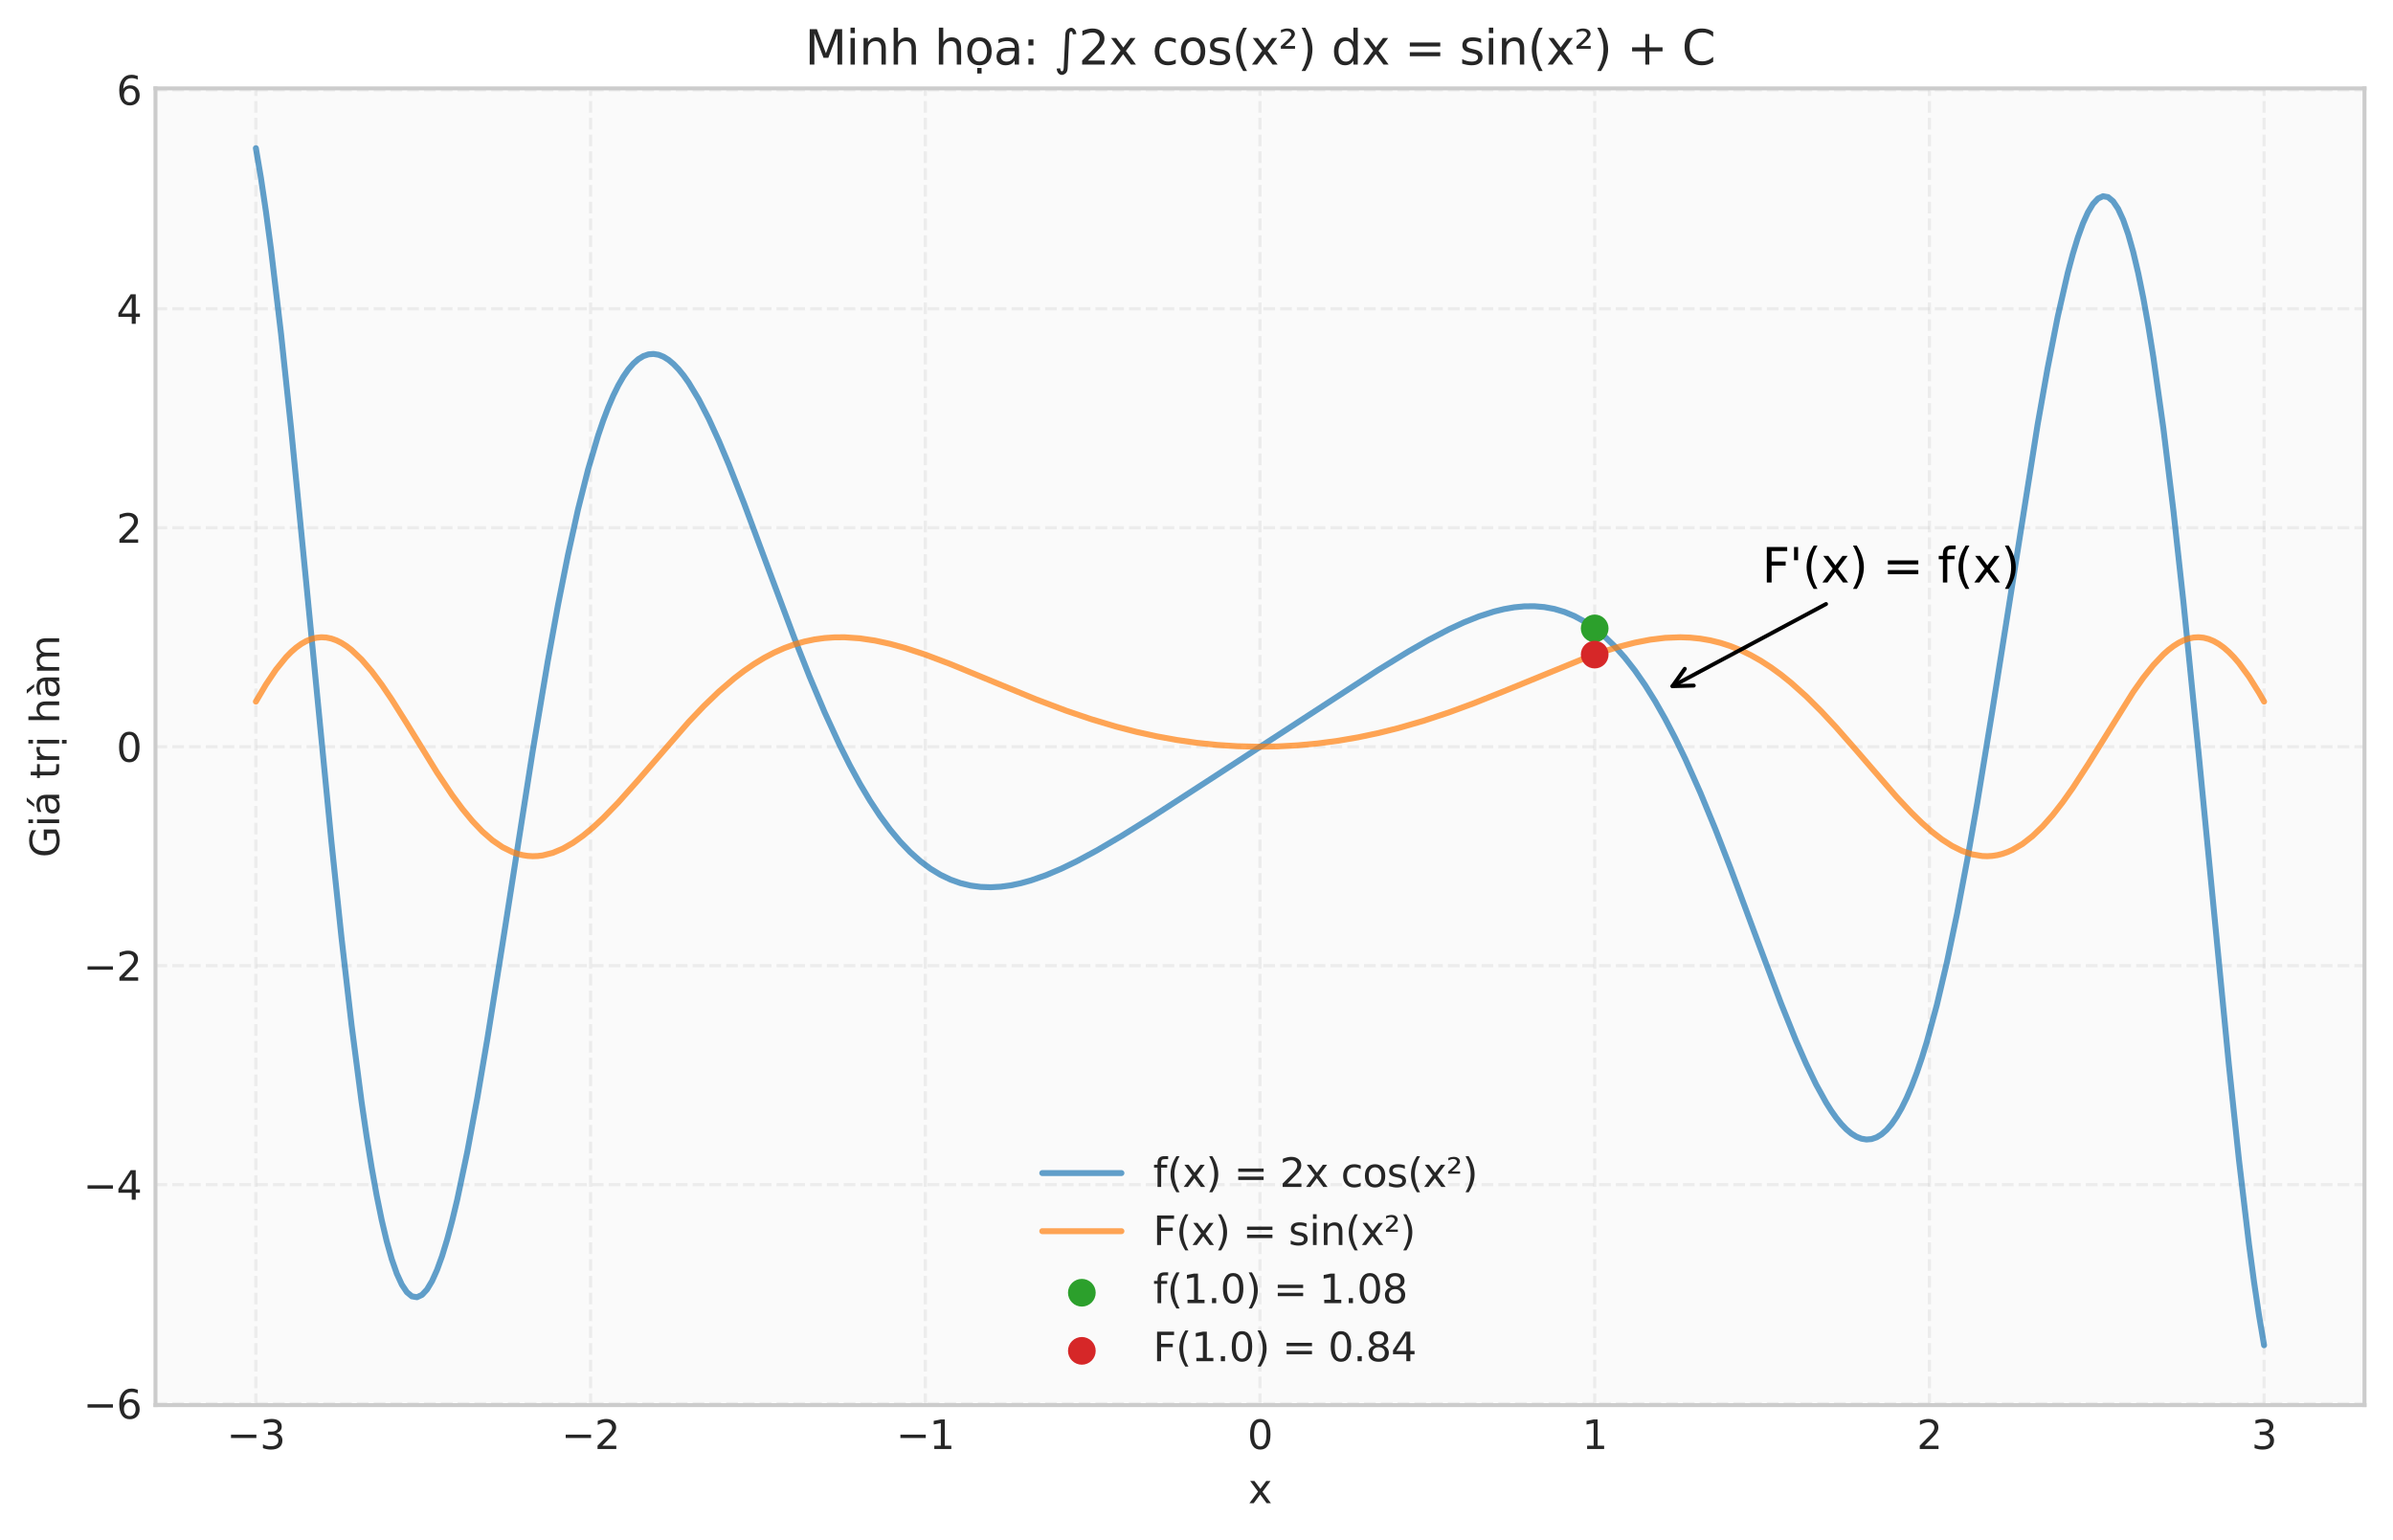 <?xml version="1.0" encoding="utf-8" standalone="no"?>
<!DOCTYPE svg PUBLIC "-//W3C//DTD SVG 1.1//EN"
  "http://www.w3.org/Graphics/SVG/1.1/DTD/svg11.dtd">
<svg xmlns:xlink="http://www.w3.org/1999/xlink" width="604.472pt" height="389.014pt" viewBox="0 0 604.472 389.014" xmlns="http://www.w3.org/2000/svg" version="1.1">
 <defs>
  <style type="text/css">*{stroke-linejoin: round; stroke-linecap: butt}</style>
 </defs>
 <g id="figure_1">
  <g id="patch_1">
   <path d="M 0 389.014 
L 604.472 389.014 
L 604.472 0 
L 0 0 
z
" style="fill: #ffffff"/>
  </g>
  <g id="axes_1">
   <g id="patch_2">
    <path d="M 39.272 354.958 
L 597.272 354.958 
L 597.272 22.318 
L 39.272 22.318 
z
" style="fill: #fafafa"/>
   </g>
   <g id="matplotlib.axis_1">
    <g id="xtick_1">
     <g id="line2d_1">
      <path d="M 64.636 354.958 
L 64.636 22.318 
" clip-path="url(#p04a3a39ef6)" style="fill: none; stroke-dasharray: 2.96,1.28; stroke-dashoffset: 0; stroke: #cccccc; stroke-opacity: 0.3; stroke-width: 0.8"/>
     </g>
     <g id="line2d_2"/>
     <g id="text_1">
      <!-- −3 -->
      <g style="fill: #262626" transform="translate(57.264 366.057) scale(0.1 -0.1)">
       <defs>
        <path id="DejaVuSans-2212" d="M 678 2272 
L 4684 2272 
L 4684 1741 
L 678 1741 
L 678 2272 
z
" transform="scale(0.016)"/>
        <path id="DejaVuSans-33" d="M 2597 2516 
Q 3050 2419 3304 2112 
Q 3559 1806 3559 1356 
Q 3559 666 3084 287 
Q 2609 -91 1734 -91 
Q 1441 -91 1130 -33 
Q 819 25 488 141 
L 488 750 
Q 750 597 1062 519 
Q 1375 441 1716 441 
Q 2309 441 2620 675 
Q 2931 909 2931 1356 
Q 2931 1769 2642 2001 
Q 2353 2234 1838 2234 
L 1294 2234 
L 1294 2753 
L 1863 2753 
Q 2328 2753 2575 2939 
Q 2822 3125 2822 3475 
Q 2822 3834 2567 4026 
Q 2313 4219 1838 4219 
Q 1578 4219 1281 4162 
Q 984 4106 628 3988 
L 628 4550 
Q 988 4650 1302 4700 
Q 1616 4750 1894 4750 
Q 2613 4750 3031 4423 
Q 3450 4097 3450 3541 
Q 3450 3153 3228 2886 
Q 3006 2619 2597 2516 
z
" transform="scale(0.016)"/>
       </defs>
       <use xlink:href="#DejaVuSans-2212"/>
       <use xlink:href="#DejaVuSans-33" transform="translate(83.789 0)"/>
      </g>
     </g>
    </g>
    <g id="xtick_2">
     <g id="line2d_3">
      <path d="M 149.181 354.958 
L 149.181 22.318 
" clip-path="url(#p04a3a39ef6)" style="fill: none; stroke-dasharray: 2.96,1.28; stroke-dashoffset: 0; stroke: #cccccc; stroke-opacity: 0.3; stroke-width: 0.8"/>
     </g>
     <g id="line2d_4"/>
     <g id="text_2">
      <!-- −2 -->
      <g style="fill: #262626" transform="translate(141.81 366.057) scale(0.1 -0.1)">
       <defs>
        <path id="DejaVuSans-32" d="M 1228 531 
L 3431 531 
L 3431 0 
L 469 0 
L 469 531 
Q 828 903 1448 1529 
Q 2069 2156 2228 2338 
Q 2531 2678 2651 2914 
Q 2772 3150 2772 3378 
Q 2772 3750 2511 3984 
Q 2250 4219 1831 4219 
Q 1534 4219 1204 4116 
Q 875 4013 500 3803 
L 500 4441 
Q 881 4594 1212 4672 
Q 1544 4750 1819 4750 
Q 2544 4750 2975 4387 
Q 3406 4025 3406 3419 
Q 3406 3131 3298 2873 
Q 3191 2616 2906 2266 
Q 2828 2175 2409 1742 
Q 1991 1309 1228 531 
z
" transform="scale(0.016)"/>
       </defs>
       <use xlink:href="#DejaVuSans-2212"/>
       <use xlink:href="#DejaVuSans-32" transform="translate(83.789 0)"/>
      </g>
     </g>
    </g>
    <g id="xtick_3">
     <g id="line2d_5">
      <path d="M 233.726 354.958 
L 233.726 22.318 
" clip-path="url(#p04a3a39ef6)" style="fill: none; stroke-dasharray: 2.96,1.28; stroke-dashoffset: 0; stroke: #cccccc; stroke-opacity: 0.3; stroke-width: 0.8"/>
     </g>
     <g id="line2d_6"/>
     <g id="text_3">
      <!-- −1 -->
      <g style="fill: #262626" transform="translate(226.355 366.057) scale(0.1 -0.1)">
       <defs>
        <path id="DejaVuSans-31" d="M 794 531 
L 1825 531 
L 1825 4091 
L 703 3866 
L 703 4441 
L 1819 4666 
L 2450 4666 
L 2450 531 
L 3481 531 
L 3481 0 
L 794 0 
L 794 531 
z
" transform="scale(0.016)"/>
       </defs>
       <use xlink:href="#DejaVuSans-2212"/>
       <use xlink:href="#DejaVuSans-31" transform="translate(83.789 0)"/>
      </g>
     </g>
    </g>
    <g id="xtick_4">
     <g id="line2d_7">
      <path d="M 318.272 354.958 
L 318.272 22.318 
" clip-path="url(#p04a3a39ef6)" style="fill: none; stroke-dasharray: 2.96,1.28; stroke-dashoffset: 0; stroke: #cccccc; stroke-opacity: 0.3; stroke-width: 0.8"/>
     </g>
     <g id="line2d_8"/>
     <g id="text_4">
      <!-- 0 -->
      <g style="fill: #262626" transform="translate(315.091 366.057) scale(0.1 -0.1)">
       <defs>
        <path id="DejaVuSans-30" d="M 2034 4250 
Q 1547 4250 1301 3770 
Q 1056 3291 1056 2328 
Q 1056 1369 1301 889 
Q 1547 409 2034 409 
Q 2525 409 2770 889 
Q 3016 1369 3016 2328 
Q 3016 3291 2770 3770 
Q 2525 4250 2034 4250 
z
M 2034 4750 
Q 2819 4750 3233 4129 
Q 3647 3509 3647 2328 
Q 3647 1150 3233 529 
Q 2819 -91 2034 -91 
Q 1250 -91 836 529 
Q 422 1150 422 2328 
Q 422 3509 836 4129 
Q 1250 4750 2034 4750 
z
" transform="scale(0.016)"/>
       </defs>
       <use xlink:href="#DejaVuSans-30"/>
      </g>
     </g>
    </g>
    <g id="xtick_5">
     <g id="line2d_9">
      <path d="M 402.817 354.958 
L 402.817 22.318 
" clip-path="url(#p04a3a39ef6)" style="fill: none; stroke-dasharray: 2.96,1.28; stroke-dashoffset: 0; stroke: #cccccc; stroke-opacity: 0.3; stroke-width: 0.8"/>
     </g>
     <g id="line2d_10"/>
     <g id="text_5">
      <!-- 1 -->
      <g style="fill: #262626" transform="translate(399.636 366.057) scale(0.1 -0.1)">
       <use xlink:href="#DejaVuSans-31"/>
      </g>
     </g>
    </g>
    <g id="xtick_6">
     <g id="line2d_11">
      <path d="M 487.363 354.958 
L 487.363 22.318 
" clip-path="url(#p04a3a39ef6)" style="fill: none; stroke-dasharray: 2.96,1.28; stroke-dashoffset: 0; stroke: #cccccc; stroke-opacity: 0.3; stroke-width: 0.8"/>
     </g>
     <g id="line2d_12"/>
     <g id="text_6">
      <!-- 2 -->
      <g style="fill: #262626" transform="translate(484.182 366.057) scale(0.1 -0.1)">
       <use xlink:href="#DejaVuSans-32"/>
      </g>
     </g>
    </g>
    <g id="xtick_7">
     <g id="line2d_13">
      <path d="M 571.908 354.958 
L 571.908 22.318 
" clip-path="url(#p04a3a39ef6)" style="fill: none; stroke-dasharray: 2.96,1.28; stroke-dashoffset: 0; stroke: #cccccc; stroke-opacity: 0.3; stroke-width: 0.8"/>
     </g>
     <g id="line2d_14"/>
     <g id="text_7">
      <!-- 3 -->
      <g style="fill: #262626" transform="translate(568.727 366.057) scale(0.1 -0.1)">
       <use xlink:href="#DejaVuSans-33"/>
      </g>
     </g>
    </g>
    <g id="text_8">
     <!-- x -->
     <g style="fill: #262626" transform="translate(315.312 379.735) scale(0.1 -0.1)">
      <defs>
       <path id="DejaVuSans-78" d="M 3513 3500 
L 2247 1797 
L 3578 0 
L 2900 0 
L 1881 1375 
L 863 0 
L 184 0 
L 1544 1831 
L 300 3500 
L 978 3500 
L 1906 2253 
L 2834 3500 
L 3513 3500 
z
" transform="scale(0.016)"/>
      </defs>
      <use xlink:href="#DejaVuSans-78"/>
     </g>
    </g>
   </g>
   <g id="matplotlib.axis_2">
    <g id="ytick_1">
     <g id="line2d_15">
      <path d="M 39.272 354.586 
L 597.272 354.586 
" clip-path="url(#p04a3a39ef6)" style="fill: none; stroke-dasharray: 2.96,1.28; stroke-dashoffset: 0; stroke: #cccccc; stroke-opacity: 0.3; stroke-width: 0.8"/>
     </g>
     <g id="line2d_16"/>
     <g id="text_9">
      <!-- −6 -->
      <g style="fill: #262626" transform="translate(21.03 358.385) scale(0.1 -0.1)">
       <defs>
        <path id="DejaVuSans-36" d="M 2113 2584 
Q 1688 2584 1439 2293 
Q 1191 2003 1191 1497 
Q 1191 994 1439 701 
Q 1688 409 2113 409 
Q 2538 409 2786 701 
Q 3034 994 3034 1497 
Q 3034 2003 2786 2293 
Q 2538 2584 2113 2584 
z
M 3366 4563 
L 3366 3988 
Q 3128 4100 2886 4159 
Q 2644 4219 2406 4219 
Q 1781 4219 1451 3797 
Q 1122 3375 1075 2522 
Q 1259 2794 1537 2939 
Q 1816 3084 2150 3084 
Q 2853 3084 3261 2657 
Q 3669 2231 3669 1497 
Q 3669 778 3244 343 
Q 2819 -91 2113 -91 
Q 1303 -91 875 529 
Q 447 1150 447 2328 
Q 447 3434 972 4092 
Q 1497 4750 2381 4750 
Q 2619 4750 2861 4703 
Q 3103 4656 3366 4563 
z
" transform="scale(0.016)"/>
       </defs>
       <use xlink:href="#DejaVuSans-2212"/>
       <use xlink:href="#DejaVuSans-36" transform="translate(83.789 0)"/>
      </g>
     </g>
    </g>
    <g id="ytick_2">
     <g id="line2d_17">
      <path d="M 39.272 299.27 
L 597.272 299.27 
" clip-path="url(#p04a3a39ef6)" style="fill: none; stroke-dasharray: 2.96,1.28; stroke-dashoffset: 0; stroke: #cccccc; stroke-opacity: 0.3; stroke-width: 0.8"/>
     </g>
     <g id="line2d_18"/>
     <g id="text_10">
      <!-- −4 -->
      <g style="fill: #262626" transform="translate(21.03 303.069) scale(0.1 -0.1)">
       <defs>
        <path id="DejaVuSans-34" d="M 2419 4116 
L 825 1625 
L 2419 1625 
L 2419 4116 
z
M 2253 4666 
L 3047 4666 
L 3047 1625 
L 3713 1625 
L 3713 1100 
L 3047 1100 
L 3047 0 
L 2419 0 
L 2419 1100 
L 313 1100 
L 313 1709 
L 2253 4666 
z
" transform="scale(0.016)"/>
       </defs>
       <use xlink:href="#DejaVuSans-2212"/>
       <use xlink:href="#DejaVuSans-34" transform="translate(83.789 0)"/>
      </g>
     </g>
    </g>
    <g id="ytick_3">
     <g id="line2d_19">
      <path d="M 39.272 243.954 
L 597.272 243.954 
" clip-path="url(#p04a3a39ef6)" style="fill: none; stroke-dasharray: 2.96,1.28; stroke-dashoffset: 0; stroke: #cccccc; stroke-opacity: 0.3; stroke-width: 0.8"/>
     </g>
     <g id="line2d_20"/>
     <g id="text_11">
      <!-- −2 -->
      <g style="fill: #262626" transform="translate(21.03 247.753) scale(0.1 -0.1)">
       <use xlink:href="#DejaVuSans-2212"/>
       <use xlink:href="#DejaVuSans-32" transform="translate(83.789 0)"/>
      </g>
     </g>
    </g>
    <g id="ytick_4">
     <g id="line2d_21">
      <path d="M 39.272 188.638 
L 597.272 188.638 
" clip-path="url(#p04a3a39ef6)" style="fill: none; stroke-dasharray: 2.96,1.28; stroke-dashoffset: 0; stroke: #cccccc; stroke-opacity: 0.3; stroke-width: 0.8"/>
     </g>
     <g id="line2d_22"/>
     <g id="text_12">
      <!-- 0 -->
      <g style="fill: #262626" transform="translate(29.409 192.437) scale(0.1 -0.1)">
       <use xlink:href="#DejaVuSans-30"/>
      </g>
     </g>
    </g>
    <g id="ytick_5">
     <g id="line2d_23">
      <path d="M 39.272 133.322 
L 597.272 133.322 
" clip-path="url(#p04a3a39ef6)" style="fill: none; stroke-dasharray: 2.96,1.28; stroke-dashoffset: 0; stroke: #cccccc; stroke-opacity: 0.3; stroke-width: 0.8"/>
     </g>
     <g id="line2d_24"/>
     <g id="text_13">
      <!-- 2 -->
      <g style="fill: #262626" transform="translate(29.409 137.121) scale(0.1 -0.1)">
       <use xlink:href="#DejaVuSans-32"/>
      </g>
     </g>
    </g>
    <g id="ytick_6">
     <g id="line2d_25">
      <path d="M 39.272 78.006 
L 597.272 78.006 
" clip-path="url(#p04a3a39ef6)" style="fill: none; stroke-dasharray: 2.96,1.28; stroke-dashoffset: 0; stroke: #cccccc; stroke-opacity: 0.3; stroke-width: 0.8"/>
     </g>
     <g id="line2d_26"/>
     <g id="text_14">
      <!-- 4 -->
      <g style="fill: #262626" transform="translate(29.409 81.806) scale(0.1 -0.1)">
       <use xlink:href="#DejaVuSans-34"/>
      </g>
     </g>
    </g>
    <g id="ytick_7">
     <g id="line2d_27">
      <path d="M 39.272 22.69 
L 597.272 22.69 
" clip-path="url(#p04a3a39ef6)" style="fill: none; stroke-dasharray: 2.96,1.28; stroke-dashoffset: 0; stroke: #cccccc; stroke-opacity: 0.3; stroke-width: 0.8"/>
     </g>
     <g id="line2d_28"/>
     <g id="text_15">
      <!-- 6 -->
      <g style="fill: #262626" transform="translate(29.409 26.49) scale(0.1 -0.1)">
       <use xlink:href="#DejaVuSans-36"/>
      </g>
     </g>
    </g>
    <g id="text_16">
     <!-- Giá trị hàm -->
     <g style="fill: #262626" transform="translate(14.95 216.651) rotate(-90) scale(0.1 -0.1)">
      <defs>
       <path id="DejaVuSans-47" d="M 3809 666 
L 3809 1919 
L 2778 1919 
L 2778 2438 
L 4434 2438 
L 4434 434 
Q 4069 175 3628 42 
Q 3188 -91 2688 -91 
Q 1594 -91 976 548 
Q 359 1188 359 2328 
Q 359 3472 976 4111 
Q 1594 4750 2688 4750 
Q 3144 4750 3555 4637 
Q 3966 4525 4313 4306 
L 4313 3634 
Q 3963 3931 3569 4081 
Q 3175 4231 2741 4231 
Q 1884 4231 1454 3753 
Q 1025 3275 1025 2328 
Q 1025 1384 1454 906 
Q 1884 428 2741 428 
Q 3075 428 3337 486 
Q 3600 544 3809 666 
z
" transform="scale(0.016)"/>
       <path id="DejaVuSans-69" d="M 603 3500 
L 1178 3500 
L 1178 0 
L 603 0 
L 603 3500 
z
M 603 4863 
L 1178 4863 
L 1178 4134 
L 603 4134 
L 603 4863 
z
" transform="scale(0.016)"/>
       <path id="DejaVuSans-e1" d="M 2194 1759 
Q 1497 1759 1228 1600 
Q 959 1441 959 1056 
Q 959 750 1161 570 
Q 1363 391 1709 391 
Q 2188 391 2477 730 
Q 2766 1069 2766 1631 
L 2766 1759 
L 2194 1759 
z
M 3341 1997 
L 3341 0 
L 2766 0 
L 2766 531 
Q 2569 213 2275 61 
Q 1981 -91 1556 -91 
Q 1019 -91 701 211 
Q 384 513 384 1019 
Q 384 1609 779 1909 
Q 1175 2209 1959 2209 
L 2766 2209 
L 2766 2266 
Q 2766 2663 2505 2880 
Q 2244 3097 1772 3097 
Q 1472 3097 1187 3025 
Q 903 2953 641 2809 
L 641 3341 
Q 956 3463 1253 3523 
Q 1550 3584 1831 3584 
Q 2591 3584 2966 3190 
Q 3341 2797 3341 1997 
z
M 2290 5119 
L 2912 5119 
L 1894 3944 
L 1415 3944 
L 2290 5119 
z
" transform="scale(0.016)"/>
       <path id="DejaVuSans-20" transform="scale(0.016)"/>
       <path id="DejaVuSans-74" d="M 1172 4494 
L 1172 3500 
L 2356 3500 
L 2356 3053 
L 1172 3053 
L 1172 1153 
Q 1172 725 1289 603 
Q 1406 481 1766 481 
L 2356 481 
L 2356 0 
L 1766 0 
Q 1100 0 847 248 
Q 594 497 594 1153 
L 594 3053 
L 172 3053 
L 172 3500 
L 594 3500 
L 594 4494 
L 1172 4494 
z
" transform="scale(0.016)"/>
       <path id="DejaVuSans-72" d="M 2631 2963 
Q 2534 3019 2420 3045 
Q 2306 3072 2169 3072 
Q 1681 3072 1420 2755 
Q 1159 2438 1159 1844 
L 1159 0 
L 581 0 
L 581 3500 
L 1159 3500 
L 1159 2956 
Q 1341 3275 1631 3429 
Q 1922 3584 2338 3584 
Q 2397 3584 2469 3576 
Q 2541 3569 2628 3553 
L 2631 2963 
z
" transform="scale(0.016)"/>
       <path id="DejaVuSans-1ecb" d="M 603 3500 
L 1178 3500 
L 1178 0 
L 603 0 
L 603 3500 
z
M 603 4863 
L 1178 4863 
L 1178 4134 
L 603 4134 
L 603 4863 
z
M 594 -441 
L 1169 -441 
L 1169 -1172 
L 594 -1172 
L 594 -441 
z
" transform="scale(0.016)"/>
       <path id="DejaVuSans-68" d="M 3513 2113 
L 3513 0 
L 2938 0 
L 2938 2094 
Q 2938 2591 2744 2837 
Q 2550 3084 2163 3084 
Q 1697 3084 1428 2787 
Q 1159 2491 1159 1978 
L 1159 0 
L 581 0 
L 581 4863 
L 1159 4863 
L 1159 2956 
Q 1366 3272 1645 3428 
Q 1925 3584 2291 3584 
Q 2894 3584 3203 3211 
Q 3513 2838 3513 2113 
z
" transform="scale(0.016)"/>
       <path id="DejaVuSans-e0" d="M 2194 1759 
Q 1497 1759 1228 1600 
Q 959 1441 959 1056 
Q 959 750 1161 570 
Q 1363 391 1709 391 
Q 2188 391 2477 730 
Q 2766 1069 2766 1631 
L 2766 1759 
L 2194 1759 
z
M 3341 1997 
L 3341 0 
L 2766 0 
L 2766 531 
Q 2569 213 2275 61 
Q 1981 -91 1556 -91 
Q 1019 -91 701 211 
Q 384 513 384 1019 
Q 384 1609 779 1909 
Q 1175 2209 1959 2209 
L 2766 2209 
L 2766 2266 
Q 2766 2663 2505 2880 
Q 2244 3097 1772 3097 
Q 1472 3097 1187 3025 
Q 903 2953 641 2809 
L 641 3341 
Q 956 3463 1253 3523 
Q 1550 3584 1831 3584 
Q 2591 3584 2966 3190 
Q 3341 2797 3341 1997 
z
M 1403 5119 
L 2284 3950 
L 1806 3950 
L 787 5119 
L 1403 5119 
z
" transform="scale(0.016)"/>
       <path id="DejaVuSans-6d" d="M 3328 2828 
Q 3544 3216 3844 3400 
Q 4144 3584 4550 3584 
Q 5097 3584 5394 3201 
Q 5691 2819 5691 2113 
L 5691 0 
L 5113 0 
L 5113 2094 
Q 5113 2597 4934 2840 
Q 4756 3084 4391 3084 
Q 3944 3084 3684 2787 
Q 3425 2491 3425 1978 
L 3425 0 
L 2847 0 
L 2847 2094 
Q 2847 2600 2669 2842 
Q 2491 3084 2119 3084 
Q 1678 3084 1418 2786 
Q 1159 2488 1159 1978 
L 1159 0 
L 581 0 
L 581 3500 
L 1159 3500 
L 1159 2956 
Q 1356 3278 1631 3431 
Q 1906 3584 2284 3584 
Q 2666 3584 2933 3390 
Q 3200 3197 3328 2828 
z
" transform="scale(0.016)"/>
      </defs>
      <use xlink:href="#DejaVuSans-47"/>
      <use xlink:href="#DejaVuSans-69" transform="translate(77.49 0)"/>
      <use xlink:href="#DejaVuSans-e1" transform="translate(105.273 0)"/>
      <use xlink:href="#DejaVuSans-20" transform="translate(166.553 0)"/>
      <use xlink:href="#DejaVuSans-74" transform="translate(198.34 0)"/>
      <use xlink:href="#DejaVuSans-72" transform="translate(237.549 0)"/>
      <use xlink:href="#DejaVuSans-1ecb" transform="translate(278.662 0)"/>
      <use xlink:href="#DejaVuSans-20" transform="translate(306.445 0)"/>
      <use xlink:href="#DejaVuSans-68" transform="translate(338.232 0)"/>
      <use xlink:href="#DejaVuSans-e0" transform="translate(401.611 0)"/>
      <use xlink:href="#DejaVuSans-6d" transform="translate(462.891 0)"/>
     </g>
    </g>
   </g>
   <g id="line2d_29">
    <path d="M 64.636 37.438 
L 65.907 44.921 
L 67.178 53.451 
L 68.45 62.933 
L 70.992 84.344 
L 73.535 108.309 
L 77.349 147.144 
L 83.706 212.556 
L 86.249 236.747 
L 88.791 258.853 
L 91.334 278.377 
L 92.605 287.045 
L 93.877 294.929 
L 95.148 302 
L 96.42 308.232 
L 97.691 313.608 
L 98.962 318.117 
L 100.234 321.755 
L 101.505 324.523 
L 102.776 326.428 
L 104.048 327.484 
L 105.319 327.707 
L 106.59 327.122 
L 107.862 325.754 
L 109.133 323.635 
L 110.404 320.799 
L 111.676 317.284 
L 112.947 313.132 
L 114.219 308.383 
L 115.49 303.084 
L 118.033 291.02 
L 120.575 277.323 
L 123.118 262.382 
L 126.932 238.481 
L 134.56 189.749 
L 138.374 167.013 
L 140.917 153.034 
L 143.46 140.218 
L 146.003 128.71 
L 148.545 118.617 
L 151.088 110.01 
L 152.359 106.277 
L 153.631 102.926 
L 154.902 99.958 
L 156.173 97.369 
L 157.445 95.158 
L 158.716 93.318 
L 159.988 91.842 
L 161.259 90.724 
L 162.53 89.953 
L 163.802 89.519 
L 165.073 89.411 
L 166.344 89.617 
L 167.616 90.124 
L 168.887 90.918 
L 170.158 91.986 
L 171.43 93.312 
L 172.701 94.883 
L 173.972 96.682 
L 176.515 100.904 
L 179.058 105.855 
L 181.601 111.413 
L 184.143 117.456 
L 187.957 127.181 
L 194.314 144.271 
L 200.671 161.244 
L 204.485 170.902 
L 208.299 179.942 
L 212.113 188.233 
L 214.656 193.298 
L 217.199 197.971 
L 219.741 202.241 
L 222.284 206.103 
L 224.827 209.556 
L 227.37 212.605 
L 229.912 215.259 
L 232.455 217.53 
L 234.998 219.431 
L 237.541 220.981 
L 240.083 222.197 
L 242.626 223.101 
L 245.169 223.711 
L 247.711 224.051 
L 250.254 224.14 
L 252.797 224 
L 255.34 223.653 
L 257.882 223.118 
L 260.425 222.414 
L 264.239 221.082 
L 268.053 219.471 
L 271.867 217.632 
L 276.953 214.905 
L 283.309 211.179 
L 290.938 206.425 
L 303.651 198.2 
L 348.149 169.243 
L 355.777 164.573 
L 360.862 161.665 
L 365.948 159.009 
L 369.762 157.24 
L 373.576 155.716 
L 377.39 154.491 
L 379.933 153.869 
L 382.476 153.425 
L 385.018 153.179 
L 387.561 153.151 
L 390.104 153.363 
L 392.646 153.835 
L 395.189 154.589 
L 397.732 155.647 
L 400.275 157.027 
L 402.817 158.751 
L 405.36 160.835 
L 407.903 163.295 
L 410.445 166.146 
L 412.988 169.396 
L 415.531 173.053 
L 418.074 177.119 
L 420.616 181.592 
L 423.159 186.463 
L 425.702 191.717 
L 429.516 200.27 
L 433.33 209.533 
L 437.144 219.36 
L 443.501 236.456 
L 449.858 253.407 
L 453.672 262.895 
L 456.214 268.71 
L 458.757 273.98 
L 461.3 278.582 
L 462.571 280.595 
L 463.843 282.394 
L 465.114 283.964 
L 466.385 285.29 
L 467.657 286.358 
L 468.928 287.152 
L 470.199 287.659 
L 471.471 287.865 
L 472.742 287.757 
L 474.014 287.324 
L 475.285 286.552 
L 476.556 285.434 
L 477.828 283.958 
L 479.099 282.118 
L 480.37 279.907 
L 481.642 277.319 
L 482.913 274.35 
L 484.184 270.999 
L 485.456 267.266 
L 486.727 263.151 
L 489.27 253.795 
L 491.813 242.983 
L 494.355 230.805 
L 496.898 217.387 
L 499.441 202.893 
L 503.255 179.591 
L 514.697 107.293 
L 517.24 92.925 
L 519.782 79.996 
L 522.325 68.893 
L 523.597 64.145 
L 524.868 59.992 
L 526.139 56.477 
L 527.411 53.642 
L 528.682 51.523 
L 529.953 50.155 
L 531.225 49.569 
L 532.496 49.793 
L 533.767 50.848 
L 535.039 52.753 
L 536.31 55.521 
L 537.582 59.159 
L 538.853 63.668 
L 540.124 69.045 
L 541.396 75.277 
L 542.667 82.347 
L 543.938 90.232 
L 546.481 108.311 
L 549.024 129.182 
L 551.566 152.4 
L 555.381 190.391 
L 563.009 268.967 
L 565.551 292.933 
L 568.094 314.344 
L 569.366 323.825 
L 570.637 332.355 
L 571.908 339.838 
L 571.908 339.838 
" clip-path="url(#p04a3a39ef6)" style="fill: none; stroke: #1f77b4; stroke-opacity: 0.7; stroke-width: 1.5; stroke-linecap: round"/>
   </g>
   <g id="line2d_30">
    <path d="M 64.636 177.24 
L 67.178 172.923 
L 69.721 169.146 
L 72.264 166.013 
L 73.535 164.712 
L 74.806 163.599 
L 76.078 162.679 
L 77.349 161.956 
L 78.62 161.431 
L 79.892 161.107 
L 81.163 160.982 
L 82.435 161.053 
L 83.706 161.318 
L 84.977 161.771 
L 86.249 162.406 
L 87.52 163.215 
L 88.791 164.191 
L 91.334 166.603 
L 93.877 169.559 
L 96.42 172.964 
L 98.962 176.718 
L 102.776 182.776 
L 110.404 195.165 
L 114.219 200.868 
L 116.761 204.308 
L 119.304 207.385 
L 121.847 210.05 
L 124.389 212.267 
L 126.932 214.009 
L 129.475 215.262 
L 130.746 215.704 
L 132.018 216.022 
L 133.289 216.219 
L 134.56 216.295 
L 135.832 216.253 
L 137.103 216.095 
L 139.646 215.446 
L 142.188 214.377 
L 144.731 212.922 
L 147.274 211.122 
L 149.817 209.018 
L 152.359 206.655 
L 156.173 202.726 
L 161.259 197.007 
L 173.972 182.372 
L 177.787 178.366 
L 181.601 174.695 
L 185.415 171.415 
L 187.957 169.468 
L 190.5 167.721 
L 193.043 166.179 
L 195.586 164.845 
L 198.128 163.717 
L 200.671 162.793 
L 203.214 162.067 
L 205.756 161.533 
L 208.299 161.183 
L 210.842 161.007 
L 213.385 160.994 
L 217.199 161.257 
L 221.013 161.823 
L 224.827 162.649 
L 228.641 163.696 
L 233.726 165.365 
L 240.083 167.763 
L 248.983 171.427 
L 261.696 176.663 
L 269.325 179.54 
L 275.681 181.694 
L 282.038 183.587 
L 287.124 184.896 
L 292.209 186.014 
L 297.294 186.936 
L 302.38 187.661 
L 307.465 188.186 
L 312.551 188.511 
L 317.636 188.637 
L 322.722 188.562 
L 327.807 188.286 
L 332.893 187.811 
L 337.978 187.136 
L 343.063 186.263 
L 348.149 185.193 
L 353.234 183.931 
L 359.591 182.095 
L 365.948 179.991 
L 372.305 177.653 
L 379.933 174.61 
L 400.275 166.29 
L 405.36 164.496 
L 409.174 163.325 
L 412.988 162.347 
L 416.802 161.603 
L 420.616 161.134 
L 424.43 160.981 
L 426.973 161.074 
L 429.516 161.336 
L 432.059 161.777 
L 434.601 162.405 
L 437.144 163.229 
L 439.687 164.255 
L 442.229 165.486 
L 444.772 166.924 
L 447.315 168.569 
L 449.858 170.417 
L 452.4 172.462 
L 456.214 175.877 
L 460.029 179.668 
L 463.843 183.769 
L 468.928 189.572 
L 479.099 201.336 
L 482.913 205.391 
L 485.456 207.866 
L 487.998 210.105 
L 490.541 212.063 
L 493.084 213.695 
L 495.627 214.962 
L 498.169 215.825 
L 500.712 216.253 
L 501.983 216.295 
L 503.255 216.219 
L 504.526 216.022 
L 505.798 215.704 
L 507.069 215.262 
L 508.34 214.697 
L 510.883 213.199 
L 513.426 211.217 
L 515.968 208.772 
L 518.511 205.895 
L 521.054 202.63 
L 523.597 199.031 
L 527.411 193.156 
L 538.853 174.804 
L 541.396 171.212 
L 543.938 168.019 
L 546.481 165.324 
L 547.752 164.191 
L 549.024 163.215 
L 550.295 162.406 
L 551.566 161.771 
L 552.838 161.318 
L 554.109 161.053 
L 555.381 160.982 
L 556.652 161.107 
L 557.923 161.431 
L 559.195 161.956 
L 560.466 162.679 
L 561.737 163.599 
L 563.009 164.712 
L 564.28 166.013 
L 565.551 167.494 
L 568.094 170.96 
L 570.637 175.021 
L 571.908 177.24 
L 571.908 177.24 
" clip-path="url(#p04a3a39ef6)" style="fill: none; stroke: #ff7f0e; stroke-opacity: 0.7; stroke-width: 1.5; stroke-linecap: round"/>
   </g>
   <g id="patch_3">
    <path d="M 39.272 354.958 
L 39.272 22.318 
" style="fill: none; stroke: #cccccc; stroke-linejoin: miter; stroke-linecap: square"/>
   </g>
   <g id="patch_4">
    <path d="M 597.272 354.958 
L 597.272 22.318 
" style="fill: none; stroke: #cccccc; stroke-linejoin: miter; stroke-linecap: square"/>
   </g>
   <g id="patch_5">
    <path d="M 39.272 354.958 
L 597.272 354.958 
" style="fill: none; stroke: #cccccc; stroke-linejoin: miter; stroke-linecap: square"/>
   </g>
   <g id="patch_6">
    <path d="M 39.272 22.318 
L 597.272 22.318 
" style="fill: none; stroke: #cccccc; stroke-linejoin: miter; stroke-linecap: square"/>
   </g>
   <g id="patch_7">
    <path d="M 461.253 152.591 
Q 441.371 163.229 422.474 173.339 
" style="fill: none; stroke: #000000; stroke-linecap: round"/>
    <path d="M 427.838 173.191 
L 422.474 173.339 
L 425.574 168.959 
" style="fill: none; stroke: #000000; stroke-linecap: round"/>
   </g>
   <g id="text_17">
    <!-- F'(x) = f(x) -->
    <g transform="translate(445.09 147.151) scale(0.12 -0.12)">
     <defs>
      <path id="DejaVuSans-46" d="M 628 4666 
L 3309 4666 
L 3309 4134 
L 1259 4134 
L 1259 2759 
L 3109 2759 
L 3109 2228 
L 1259 2228 
L 1259 0 
L 628 0 
L 628 4666 
z
" transform="scale(0.016)"/>
      <path id="DejaVuSans-27" d="M 1147 4666 
L 1147 2931 
L 616 2931 
L 616 4666 
L 1147 4666 
z
" transform="scale(0.016)"/>
      <path id="DejaVuSans-28" d="M 1984 4856 
Q 1566 4138 1362 3434 
Q 1159 2731 1159 2009 
Q 1159 1288 1364 580 
Q 1569 -128 1984 -844 
L 1484 -844 
Q 1016 -109 783 600 
Q 550 1309 550 2009 
Q 550 2706 781 3412 
Q 1013 4119 1484 4856 
L 1984 4856 
z
" transform="scale(0.016)"/>
      <path id="DejaVuSans-29" d="M 513 4856 
L 1013 4856 
Q 1481 4119 1714 3412 
Q 1947 2706 1947 2009 
Q 1947 1309 1714 600 
Q 1481 -109 1013 -844 
L 513 -844 
Q 928 -128 1133 580 
Q 1338 1288 1338 2009 
Q 1338 2731 1133 3434 
Q 928 4138 513 4856 
z
" transform="scale(0.016)"/>
      <path id="DejaVuSans-3d" d="M 678 2906 
L 4684 2906 
L 4684 2381 
L 678 2381 
L 678 2906 
z
M 678 1631 
L 4684 1631 
L 4684 1100 
L 678 1100 
L 678 1631 
z
" transform="scale(0.016)"/>
      <path id="DejaVuSans-66" d="M 2375 4863 
L 2375 4384 
L 1825 4384 
Q 1516 4384 1395 4259 
Q 1275 4134 1275 3809 
L 1275 3500 
L 2222 3500 
L 2222 3053 
L 1275 3053 
L 1275 0 
L 697 0 
L 697 3053 
L 147 3053 
L 147 3500 
L 697 3500 
L 697 3744 
Q 697 4328 969 4595 
Q 1241 4863 1831 4863 
L 2375 4863 
z
" transform="scale(0.016)"/>
     </defs>
     <use xlink:href="#DejaVuSans-46"/>
     <use xlink:href="#DejaVuSans-27" transform="translate(57.52 0)"/>
     <use xlink:href="#DejaVuSans-28" transform="translate(85.01 0)"/>
     <use xlink:href="#DejaVuSans-78" transform="translate(124.023 0)"/>
     <use xlink:href="#DejaVuSans-29" transform="translate(183.203 0)"/>
     <use xlink:href="#DejaVuSans-20" transform="translate(222.217 0)"/>
     <use xlink:href="#DejaVuSans-3d" transform="translate(254.004 0)"/>
     <use xlink:href="#DejaVuSans-20" transform="translate(337.793 0)"/>
     <use xlink:href="#DejaVuSans-66" transform="translate(369.58 0)"/>
     <use xlink:href="#DejaVuSans-28" transform="translate(404.785 0)"/>
     <use xlink:href="#DejaVuSans-78" transform="translate(443.799 0)"/>
     <use xlink:href="#DejaVuSans-29" transform="translate(502.979 0)"/>
    </g>
   </g>
   <g id="text_18">
    <!-- Minh họa: ∫2x cos(x²) dx = sin(x²) + C -->
    <g style="fill: #262626" transform="translate(203.328 16.318) scale(0.12 -0.12)">
     <defs>
      <path id="DejaVuSans-4d" d="M 628 4666 
L 1569 4666 
L 2759 1491 
L 3956 4666 
L 4897 4666 
L 4897 0 
L 4281 0 
L 4281 4097 
L 3078 897 
L 2444 897 
L 1241 4097 
L 1241 0 
L 628 0 
L 628 4666 
z
" transform="scale(0.016)"/>
      <path id="DejaVuSans-6e" d="M 3513 2113 
L 3513 0 
L 2938 0 
L 2938 2094 
Q 2938 2591 2744 2837 
Q 2550 3084 2163 3084 
Q 1697 3084 1428 2787 
Q 1159 2491 1159 1978 
L 1159 0 
L 581 0 
L 581 3500 
L 1159 3500 
L 1159 2956 
Q 1366 3272 1645 3428 
Q 1925 3584 2291 3584 
Q 2894 3584 3203 3211 
Q 3513 2838 3513 2113 
z
" transform="scale(0.016)"/>
      <path id="DejaVuSans-1ecd" d="M 1959 3097 
Q 1497 3097 1228 2736 
Q 959 2375 959 1747 
Q 959 1119 1226 758 
Q 1494 397 1959 397 
Q 2419 397 2687 759 
Q 2956 1122 2956 1747 
Q 2956 2369 2687 2733 
Q 2419 3097 1959 3097 
z
M 1959 3584 
Q 2709 3584 3137 3096 
Q 3566 2609 3566 1747 
Q 3566 888 3137 398 
Q 2709 -91 1959 -91 
Q 1206 -91 779 398 
Q 353 888 353 1747 
Q 353 2609 779 3096 
Q 1206 3584 1959 3584 
z
M 1666 -441 
L 2241 -441 
L 2241 -1172 
L 1666 -1172 
L 1666 -441 
z
" transform="scale(0.016)"/>
      <path id="DejaVuSans-61" d="M 2194 1759 
Q 1497 1759 1228 1600 
Q 959 1441 959 1056 
Q 959 750 1161 570 
Q 1363 391 1709 391 
Q 2188 391 2477 730 
Q 2766 1069 2766 1631 
L 2766 1759 
L 2194 1759 
z
M 3341 1997 
L 3341 0 
L 2766 0 
L 2766 531 
Q 2569 213 2275 61 
Q 1981 -91 1556 -91 
Q 1019 -91 701 211 
Q 384 513 384 1019 
Q 384 1609 779 1909 
Q 1175 2209 1959 2209 
L 2766 2209 
L 2766 2266 
Q 2766 2663 2505 2880 
Q 2244 3097 1772 3097 
Q 1472 3097 1187 3025 
Q 903 2953 641 2809 
L 641 3341 
Q 956 3463 1253 3523 
Q 1550 3584 1831 3584 
Q 2591 3584 2966 3190 
Q 3341 2797 3341 1997 
z
" transform="scale(0.016)"/>
      <path id="DejaVuSans-3a" d="M 750 794 
L 1409 794 
L 1409 0 
L 750 0 
L 750 794 
z
M 750 3309 
L 1409 3309 
L 1409 2516 
L 750 2516 
L 750 3309 
z
" transform="scale(0.016)"/>
      <path id="DejaVuSans-222b" d="M 1509 3906 
Q 1534 4428 1787 4636 
Q 2041 4844 2277 4844 
Q 2513 4844 2709 4648 
Q 2906 4453 2969 4016 
L 2506 3969 
Q 2453 4375 2275 4375 
Q 2053 4375 2028 3828 
L 1825 -422 
Q 1800 -944 1547 -1151 
Q 1294 -1359 1058 -1359 
Q 822 -1359 625 -1164 
Q 428 -969 366 -531 
L 828 -484 
Q 881 -891 1059 -891 
Q 1281 -891 1306 -344 
L 1509 3906 
z
" transform="scale(0.016)"/>
      <path id="DejaVuSans-63" d="M 3122 3366 
L 3122 2828 
Q 2878 2963 2633 3030 
Q 2388 3097 2138 3097 
Q 1578 3097 1268 2742 
Q 959 2388 959 1747 
Q 959 1106 1268 751 
Q 1578 397 2138 397 
Q 2388 397 2633 464 
Q 2878 531 3122 666 
L 3122 134 
Q 2881 22 2623 -34 
Q 2366 -91 2075 -91 
Q 1284 -91 818 406 
Q 353 903 353 1747 
Q 353 2603 823 3093 
Q 1294 3584 2113 3584 
Q 2378 3584 2631 3529 
Q 2884 3475 3122 3366 
z
" transform="scale(0.016)"/>
      <path id="DejaVuSans-6f" d="M 1959 3097 
Q 1497 3097 1228 2736 
Q 959 2375 959 1747 
Q 959 1119 1226 758 
Q 1494 397 1959 397 
Q 2419 397 2687 759 
Q 2956 1122 2956 1747 
Q 2956 2369 2687 2733 
Q 2419 3097 1959 3097 
z
M 1959 3584 
Q 2709 3584 3137 3096 
Q 3566 2609 3566 1747 
Q 3566 888 3137 398 
Q 2709 -91 1959 -91 
Q 1206 -91 779 398 
Q 353 888 353 1747 
Q 353 2609 779 3096 
Q 1206 3584 1959 3584 
z
" transform="scale(0.016)"/>
      <path id="DejaVuSans-73" d="M 2834 3397 
L 2834 2853 
Q 2591 2978 2328 3040 
Q 2066 3103 1784 3103 
Q 1356 3103 1142 2972 
Q 928 2841 928 2578 
Q 928 2378 1081 2264 
Q 1234 2150 1697 2047 
L 1894 2003 
Q 2506 1872 2764 1633 
Q 3022 1394 3022 966 
Q 3022 478 2636 193 
Q 2250 -91 1575 -91 
Q 1294 -91 989 -36 
Q 684 19 347 128 
L 347 722 
Q 666 556 975 473 
Q 1284 391 1588 391 
Q 1994 391 2212 530 
Q 2431 669 2431 922 
Q 2431 1156 2273 1281 
Q 2116 1406 1581 1522 
L 1381 1569 
Q 847 1681 609 1914 
Q 372 2147 372 2553 
Q 372 3047 722 3315 
Q 1072 3584 1716 3584 
Q 2034 3584 2315 3537 
Q 2597 3491 2834 3397 
z
" transform="scale(0.016)"/>
      <path id="DejaVuSans-b2" d="M 838 2444 
L 2163 2444 
L 2163 2088 
L 294 2088 
L 294 2431 
Q 400 2528 597 2703 
Q 1672 3656 1672 3950 
Q 1672 4156 1509 4282 
Q 1347 4409 1081 4409 
Q 919 4409 728 4354 
Q 538 4300 313 4191 
L 313 4575 
Q 553 4663 761 4706 
Q 969 4750 1147 4750 
Q 1600 4750 1872 4544 
Q 2144 4338 2144 4000 
Q 2144 3566 1109 2678 
Q 934 2528 838 2444 
z
" transform="scale(0.016)"/>
      <path id="DejaVuSans-64" d="M 2906 2969 
L 2906 4863 
L 3481 4863 
L 3481 0 
L 2906 0 
L 2906 525 
Q 2725 213 2448 61 
Q 2172 -91 1784 -91 
Q 1150 -91 751 415 
Q 353 922 353 1747 
Q 353 2572 751 3078 
Q 1150 3584 1784 3584 
Q 2172 3584 2448 3432 
Q 2725 3281 2906 2969 
z
M 947 1747 
Q 947 1113 1208 752 
Q 1469 391 1925 391 
Q 2381 391 2643 752 
Q 2906 1113 2906 1747 
Q 2906 2381 2643 2742 
Q 2381 3103 1925 3103 
Q 1469 3103 1208 2742 
Q 947 2381 947 1747 
z
" transform="scale(0.016)"/>
      <path id="DejaVuSans-2b" d="M 2944 4013 
L 2944 2272 
L 4684 2272 
L 4684 1741 
L 2944 1741 
L 2944 0 
L 2419 0 
L 2419 1741 
L 678 1741 
L 678 2272 
L 2419 2272 
L 2419 4013 
L 2944 4013 
z
" transform="scale(0.016)"/>
      <path id="DejaVuSans-43" d="M 4122 4306 
L 4122 3641 
Q 3803 3938 3442 4084 
Q 3081 4231 2675 4231 
Q 1875 4231 1450 3742 
Q 1025 3253 1025 2328 
Q 1025 1406 1450 917 
Q 1875 428 2675 428 
Q 3081 428 3442 575 
Q 3803 722 4122 1019 
L 4122 359 
Q 3791 134 3420 21 
Q 3050 -91 2638 -91 
Q 1578 -91 968 557 
Q 359 1206 359 2328 
Q 359 3453 968 4101 
Q 1578 4750 2638 4750 
Q 3056 4750 3426 4639 
Q 3797 4528 4122 4306 
z
" transform="scale(0.016)"/>
     </defs>
     <use xlink:href="#DejaVuSans-4d"/>
     <use xlink:href="#DejaVuSans-69" transform="translate(86.279 0)"/>
     <use xlink:href="#DejaVuSans-6e" transform="translate(114.062 0)"/>
     <use xlink:href="#DejaVuSans-68" transform="translate(177.441 0)"/>
     <use xlink:href="#DejaVuSans-20" transform="translate(240.82 0)"/>
     <use xlink:href="#DejaVuSans-68" transform="translate(272.607 0)"/>
     <use xlink:href="#DejaVuSans-1ecd" transform="translate(335.986 0)"/>
     <use xlink:href="#DejaVuSans-61" transform="translate(397.168 0)"/>
     <use xlink:href="#DejaVuSans-3a" transform="translate(458.447 0)"/>
     <use xlink:href="#DejaVuSans-20" transform="translate(492.139 0)"/>
     <use xlink:href="#DejaVuSans-222b" transform="translate(523.926 0)"/>
     <use xlink:href="#DejaVuSans-32" transform="translate(576.025 0)"/>
     <use xlink:href="#DejaVuSans-78" transform="translate(639.648 0)"/>
     <use xlink:href="#DejaVuSans-20" transform="translate(698.828 0)"/>
     <use xlink:href="#DejaVuSans-63" transform="translate(730.615 0)"/>
     <use xlink:href="#DejaVuSans-6f" transform="translate(785.596 0)"/>
     <use xlink:href="#DejaVuSans-73" transform="translate(846.777 0)"/>
     <use xlink:href="#DejaVuSans-28" transform="translate(898.877 0)"/>
     <use xlink:href="#DejaVuSans-78" transform="translate(937.891 0)"/>
     <use xlink:href="#DejaVuSans-b2" transform="translate(997.07 0)"/>
     <use xlink:href="#DejaVuSans-29" transform="translate(1037.158 0)"/>
     <use xlink:href="#DejaVuSans-20" transform="translate(1076.172 0)"/>
     <use xlink:href="#DejaVuSans-64" transform="translate(1107.959 0)"/>
     <use xlink:href="#DejaVuSans-78" transform="translate(1171.436 0)"/>
     <use xlink:href="#DejaVuSans-20" transform="translate(1230.615 0)"/>
     <use xlink:href="#DejaVuSans-3d" transform="translate(1262.402 0)"/>
     <use xlink:href="#DejaVuSans-20" transform="translate(1346.191 0)"/>
     <use xlink:href="#DejaVuSans-73" transform="translate(1377.979 0)"/>
     <use xlink:href="#DejaVuSans-69" transform="translate(1430.078 0)"/>
     <use xlink:href="#DejaVuSans-6e" transform="translate(1457.861 0)"/>
     <use xlink:href="#DejaVuSans-28" transform="translate(1521.24 0)"/>
     <use xlink:href="#DejaVuSans-78" transform="translate(1560.254 0)"/>
     <use xlink:href="#DejaVuSans-b2" transform="translate(1619.434 0)"/>
     <use xlink:href="#DejaVuSans-29" transform="translate(1659.521 0)"/>
     <use xlink:href="#DejaVuSans-20" transform="translate(1698.535 0)"/>
     <use xlink:href="#DejaVuSans-2b" transform="translate(1730.322 0)"/>
     <use xlink:href="#DejaVuSans-20" transform="translate(1814.111 0)"/>
     <use xlink:href="#DejaVuSans-43" transform="translate(1845.898 0)"/>
    </g>
   </g>
   <g id="PathCollection_1">
    <defs>
     <path id="maa482277ca" d="M 0 3 
C 0.796 3 1.559 2.684 2.121 2.121 
C 2.684 1.559 3 0.796 3 0 
C 3 -0.796 2.684 -1.559 2.121 -2.121 
C 1.559 -2.684 0.796 -3 0 -3 
C -0.796 -3 -1.559 -2.684 -2.121 -2.121 
C -2.684 -1.559 -3 -0.796 -3 0 
C -3 0.796 -2.684 1.559 -2.121 2.121 
C -1.559 2.684 -0.796 3 0 3 
z
" style="stroke: #2ca02c"/>
    </defs>
    <g clip-path="url(#p04a3a39ef6)">
     <use xlink:href="#maa482277ca" x="402.817" y="158.751" style="fill: #2ca02c; stroke: #2ca02c"/>
    </g>
   </g>
   <g id="PathCollection_2">
    <defs>
     <path id="m56b39d0b4f" d="M 0 3 
C 0.796 3 1.559 2.684 2.121 2.121 
C 2.684 1.559 3 0.796 3 0 
C 3 -0.796 2.684 -1.559 2.121 -2.121 
C 1.559 -2.684 0.796 -3 0 -3 
C -0.796 -3 -1.559 -2.684 -2.121 -2.121 
C -2.684 -1.559 -3 -0.796 -3 0 
C -3 0.796 -2.684 1.559 -2.121 2.121 
C -1.559 2.684 -0.796 3 0 3 
z
" style="stroke: #d62728"/>
    </defs>
    <g clip-path="url(#p04a3a39ef6)">
     <use xlink:href="#m56b39d0b4f" x="402.817" y="165.365" style="fill: #d62728; stroke: #d62728"/>
    </g>
   </g>
   <g id="legend_1">
    <g id="line2d_31">
     <path d="M 263.274 296.344 
L 273.274 296.344 
L 283.274 296.344 
" style="fill: none; stroke: #1f77b4; stroke-opacity: 0.7; stroke-width: 1.5; stroke-linecap: round"/>
    </g>
    <g id="text_19">
     <!-- f(x) = 2x cos(x²) -->
     <g style="fill: #262626" transform="translate(291.274 299.844) scale(0.1 -0.1)">
      <use xlink:href="#DejaVuSans-66"/>
      <use xlink:href="#DejaVuSans-28" transform="translate(35.205 0)"/>
      <use xlink:href="#DejaVuSans-78" transform="translate(74.219 0)"/>
      <use xlink:href="#DejaVuSans-29" transform="translate(133.398 0)"/>
      <use xlink:href="#DejaVuSans-20" transform="translate(172.412 0)"/>
      <use xlink:href="#DejaVuSans-3d" transform="translate(204.199 0)"/>
      <use xlink:href="#DejaVuSans-20" transform="translate(287.988 0)"/>
      <use xlink:href="#DejaVuSans-32" transform="translate(319.775 0)"/>
      <use xlink:href="#DejaVuSans-78" transform="translate(383.398 0)"/>
      <use xlink:href="#DejaVuSans-20" transform="translate(442.578 0)"/>
      <use xlink:href="#DejaVuSans-63" transform="translate(474.365 0)"/>
      <use xlink:href="#DejaVuSans-6f" transform="translate(529.346 0)"/>
      <use xlink:href="#DejaVuSans-73" transform="translate(590.527 0)"/>
      <use xlink:href="#DejaVuSans-28" transform="translate(642.627 0)"/>
      <use xlink:href="#DejaVuSans-78" transform="translate(681.641 0)"/>
      <use xlink:href="#DejaVuSans-b2" transform="translate(740.82 0)"/>
      <use xlink:href="#DejaVuSans-29" transform="translate(780.908 0)"/>
     </g>
    </g>
    <g id="line2d_32">
     <path d="M 263.274 311.022 
L 273.274 311.022 
L 283.274 311.022 
" style="fill: none; stroke: #ff7f0e; stroke-opacity: 0.7; stroke-width: 1.5; stroke-linecap: round"/>
    </g>
    <g id="text_20">
     <!-- F(x) = sin(x²) -->
     <g style="fill: #262626" transform="translate(291.274 314.522) scale(0.1 -0.1)">
      <use xlink:href="#DejaVuSans-46"/>
      <use xlink:href="#DejaVuSans-28" transform="translate(57.52 0)"/>
      <use xlink:href="#DejaVuSans-78" transform="translate(96.533 0)"/>
      <use xlink:href="#DejaVuSans-29" transform="translate(155.713 0)"/>
      <use xlink:href="#DejaVuSans-20" transform="translate(194.727 0)"/>
      <use xlink:href="#DejaVuSans-3d" transform="translate(226.514 0)"/>
      <use xlink:href="#DejaVuSans-20" transform="translate(310.303 0)"/>
      <use xlink:href="#DejaVuSans-73" transform="translate(342.09 0)"/>
      <use xlink:href="#DejaVuSans-69" transform="translate(394.189 0)"/>
      <use xlink:href="#DejaVuSans-6e" transform="translate(421.973 0)"/>
      <use xlink:href="#DejaVuSans-28" transform="translate(485.352 0)"/>
      <use xlink:href="#DejaVuSans-78" transform="translate(524.365 0)"/>
      <use xlink:href="#DejaVuSans-b2" transform="translate(583.545 0)"/>
      <use xlink:href="#DejaVuSans-29" transform="translate(623.633 0)"/>
     </g>
    </g>
    <g id="PathCollection_3">
     <g>
      <use xlink:href="#maa482277ca" x="273.274" y="326.575" style="fill: #2ca02c; stroke: #2ca02c"/>
     </g>
    </g>
    <g id="text_21">
     <!-- f(1.0) = 1.08 -->
     <g style="fill: #262626" transform="translate(291.274 329.2) scale(0.1 -0.1)">
      <defs>
       <path id="DejaVuSans-2e" d="M 684 794 
L 1344 794 
L 1344 0 
L 684 0 
L 684 794 
z
" transform="scale(0.016)"/>
       <path id="DejaVuSans-38" d="M 2034 2216 
Q 1584 2216 1326 1975 
Q 1069 1734 1069 1313 
Q 1069 891 1326 650 
Q 1584 409 2034 409 
Q 2484 409 2743 651 
Q 3003 894 3003 1313 
Q 3003 1734 2745 1975 
Q 2488 2216 2034 2216 
z
M 1403 2484 
Q 997 2584 770 2862 
Q 544 3141 544 3541 
Q 544 4100 942 4425 
Q 1341 4750 2034 4750 
Q 2731 4750 3128 4425 
Q 3525 4100 3525 3541 
Q 3525 3141 3298 2862 
Q 3072 2584 2669 2484 
Q 3125 2378 3379 2068 
Q 3634 1759 3634 1313 
Q 3634 634 3220 271 
Q 2806 -91 2034 -91 
Q 1263 -91 848 271 
Q 434 634 434 1313 
Q 434 1759 690 2068 
Q 947 2378 1403 2484 
z
M 1172 3481 
Q 1172 3119 1398 2916 
Q 1625 2713 2034 2713 
Q 2441 2713 2670 2916 
Q 2900 3119 2900 3481 
Q 2900 3844 2670 4047 
Q 2441 4250 2034 4250 
Q 1625 4250 1398 4047 
Q 1172 3844 1172 3481 
z
" transform="scale(0.016)"/>
      </defs>
      <use xlink:href="#DejaVuSans-66"/>
      <use xlink:href="#DejaVuSans-28" transform="translate(35.205 0)"/>
      <use xlink:href="#DejaVuSans-31" transform="translate(74.219 0)"/>
      <use xlink:href="#DejaVuSans-2e" transform="translate(137.842 0)"/>
      <use xlink:href="#DejaVuSans-30" transform="translate(169.629 0)"/>
      <use xlink:href="#DejaVuSans-29" transform="translate(233.252 0)"/>
      <use xlink:href="#DejaVuSans-20" transform="translate(272.266 0)"/>
      <use xlink:href="#DejaVuSans-3d" transform="translate(304.053 0)"/>
      <use xlink:href="#DejaVuSans-20" transform="translate(387.842 0)"/>
      <use xlink:href="#DejaVuSans-31" transform="translate(419.629 0)"/>
      <use xlink:href="#DejaVuSans-2e" transform="translate(483.252 0)"/>
      <use xlink:href="#DejaVuSans-30" transform="translate(515.039 0)"/>
      <use xlink:href="#DejaVuSans-38" transform="translate(578.662 0)"/>
     </g>
    </g>
    <g id="PathCollection_4">
     <g>
      <use xlink:href="#m56b39d0b4f" x="273.274" y="341.253" style="fill: #d62728; stroke: #d62728"/>
     </g>
    </g>
    <g id="text_22">
     <!-- F(1.0) = 0.84 -->
     <g style="fill: #262626" transform="translate(291.274 343.878) scale(0.1 -0.1)">
      <use xlink:href="#DejaVuSans-46"/>
      <use xlink:href="#DejaVuSans-28" transform="translate(57.52 0)"/>
      <use xlink:href="#DejaVuSans-31" transform="translate(96.533 0)"/>
      <use xlink:href="#DejaVuSans-2e" transform="translate(160.156 0)"/>
      <use xlink:href="#DejaVuSans-30" transform="translate(191.943 0)"/>
      <use xlink:href="#DejaVuSans-29" transform="translate(255.566 0)"/>
      <use xlink:href="#DejaVuSans-20" transform="translate(294.58 0)"/>
      <use xlink:href="#DejaVuSans-3d" transform="translate(326.367 0)"/>
      <use xlink:href="#DejaVuSans-20" transform="translate(410.156 0)"/>
      <use xlink:href="#DejaVuSans-30" transform="translate(441.943 0)"/>
      <use xlink:href="#DejaVuSans-2e" transform="translate(505.566 0)"/>
      <use xlink:href="#DejaVuSans-38" transform="translate(537.354 0)"/>
      <use xlink:href="#DejaVuSans-34" transform="translate(600.977 0)"/>
     </g>
    </g>
   </g>
  </g>
 </g>
 <defs>
  <clipPath id="p04a3a39ef6">
   <rect x="39.272" y="22.318" width="558" height="332.64"/>
  </clipPath>
 </defs>
</svg>
